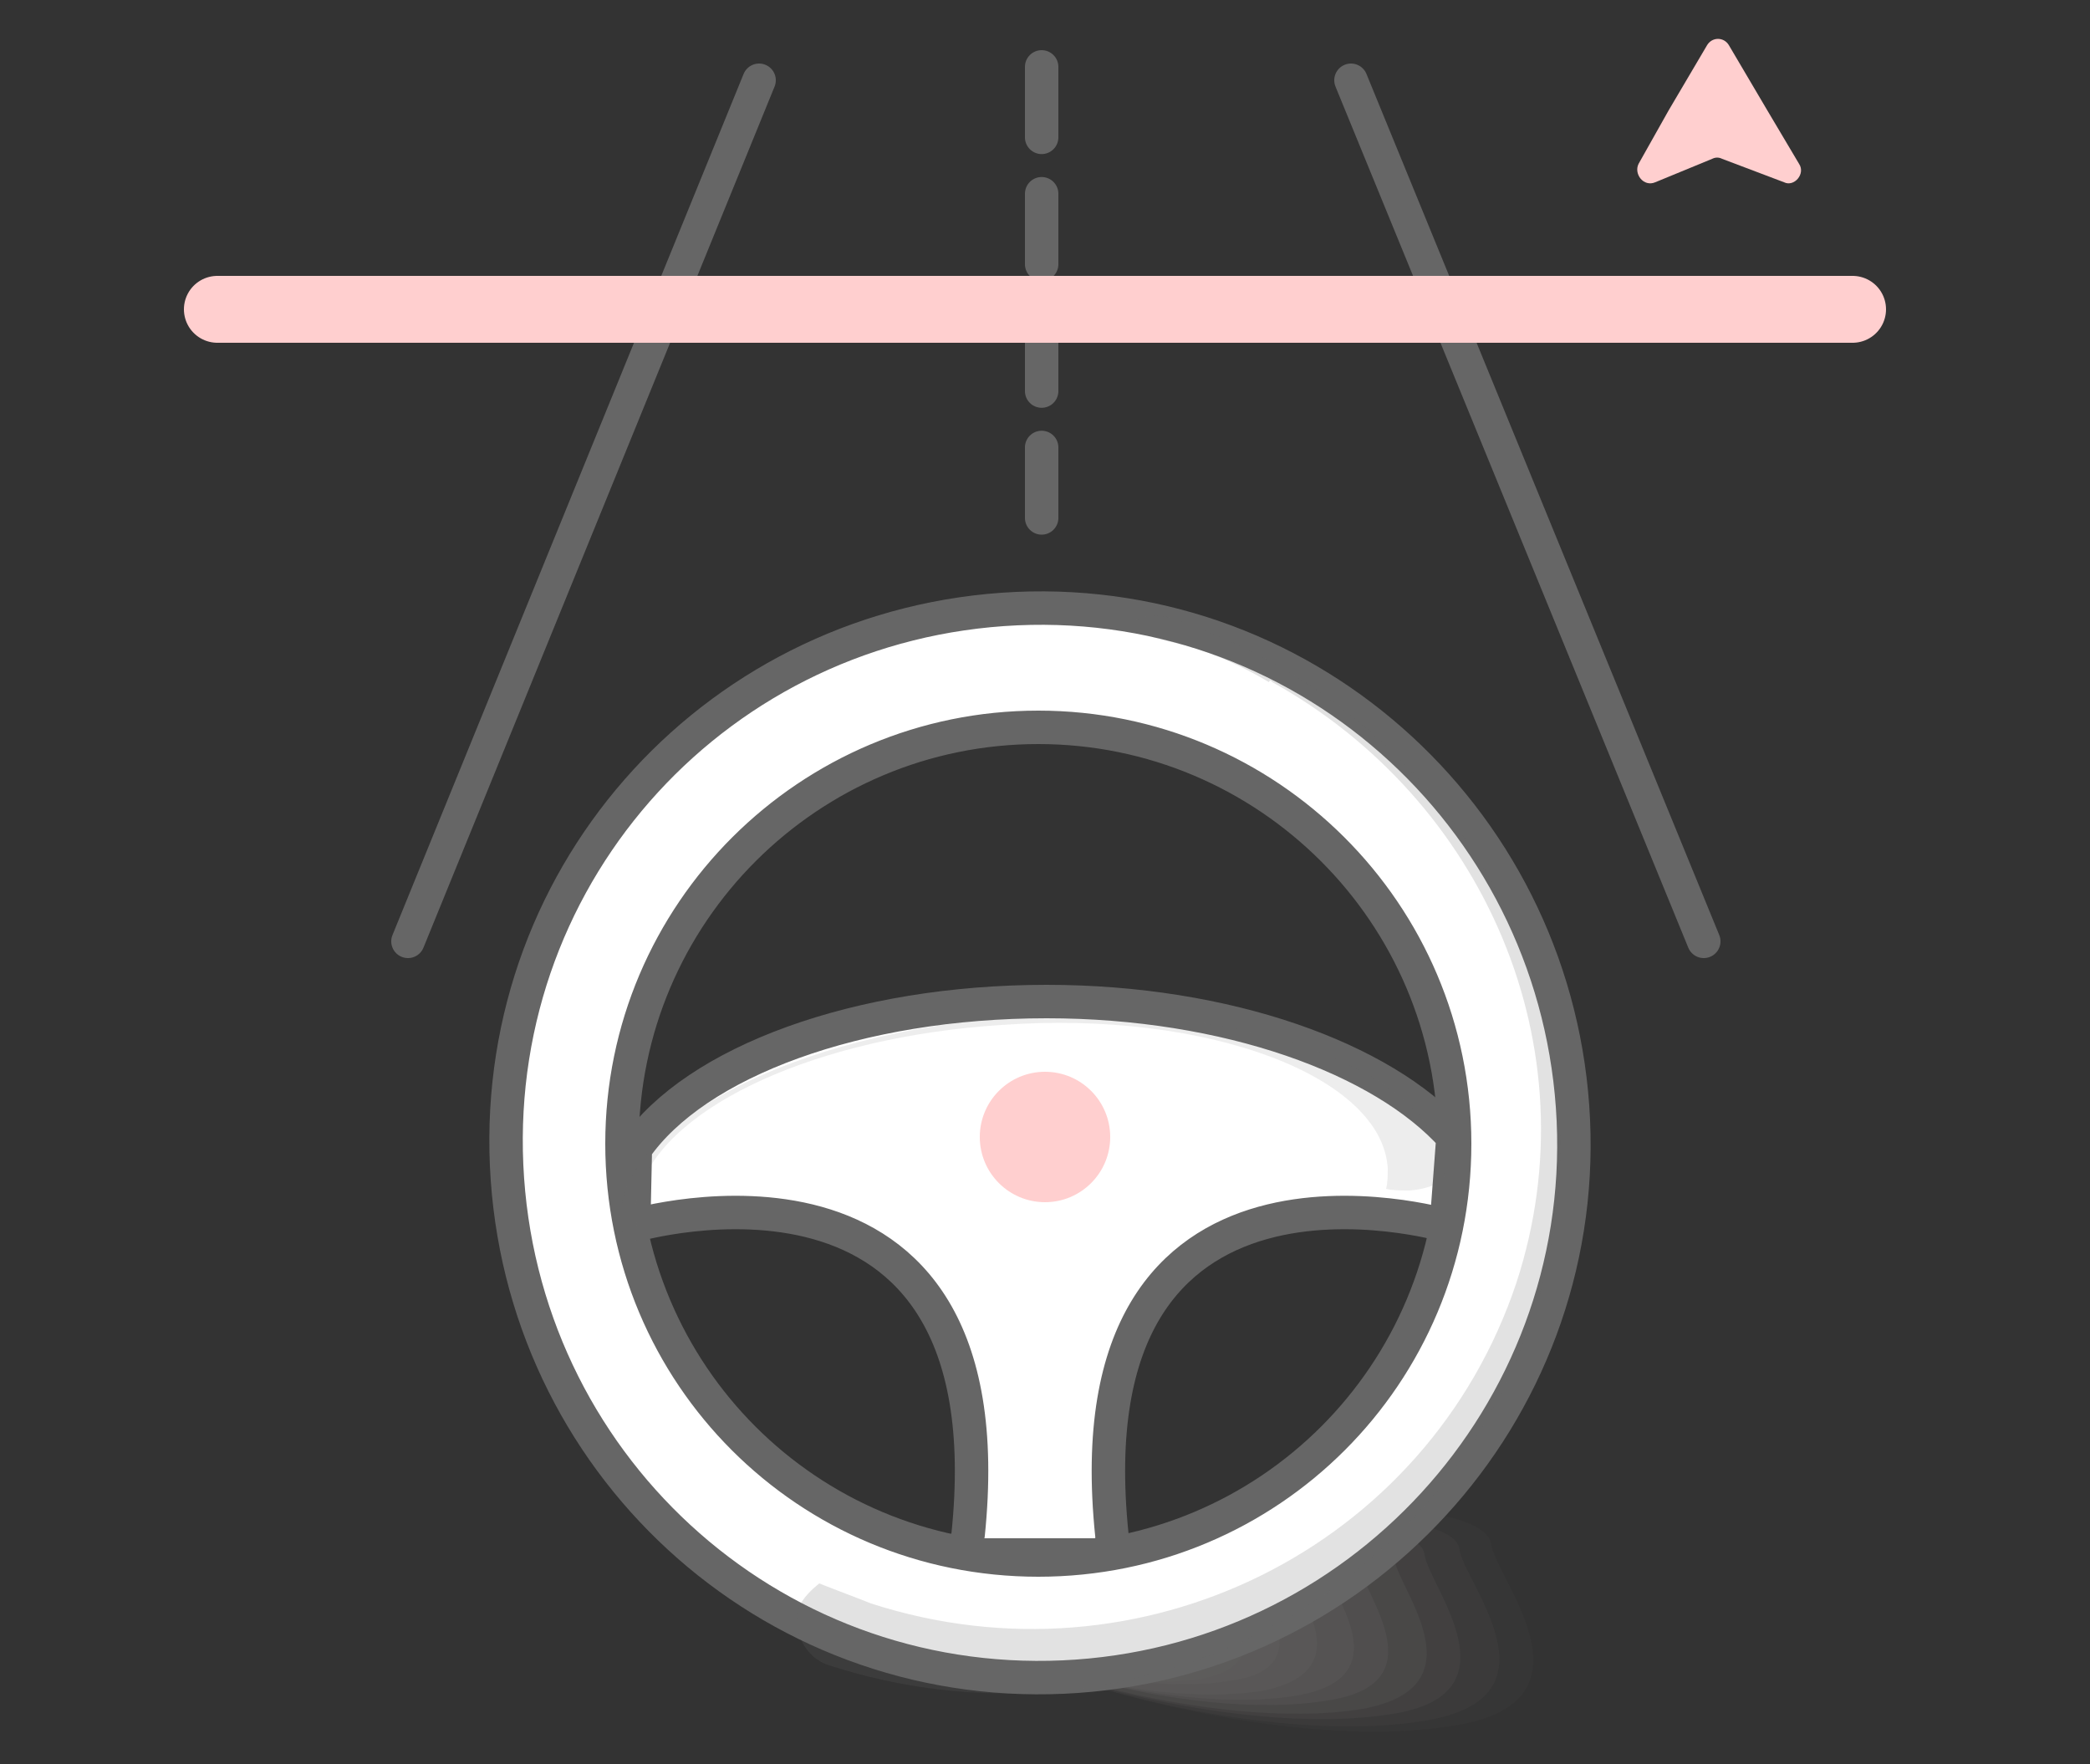 <?xml version="1.0" encoding="utf-8"?>
<!-- Generator: Adobe Illustrator 27.8.0, SVG Export Plug-In . SVG Version: 6.00 Build 0)  -->
<svg version="1.1" id="Layer_1" xmlns="http://www.w3.org/2000/svg" xmlns:xlink="http://www.w3.org/1999/xlink" x="0px" y="0px"
	 viewBox="0 0 125 105.5" style="enable-background:new 0 0 125 105.5;" xml:space="preserve">
<rect x="0" y="0" width="125" height="105.5" fill="#333333" stroke="none"/>
<style type="text/css">
	.st0{fill:none;stroke:#666666;stroke-width:2;stroke-linecap:round;stroke-miterlimit:10;}
	.st1{fill:none;stroke:#666666;stroke-width:2;stroke-linecap:round;stroke-miterlimit:10;stroke-dasharray:4.215,3.372;}
	.st2{fill:none;stroke:#FFCFCF;stroke-width:4;stroke-linecap:round;stroke-linejoin:round;stroke-miterlimit:10;}
	.st3{fill:#FFCFCF;}
	.st4{opacity:0.4;}
	.st5{fill:#A09C9B;fill-opacity:0;}
	.st6{opacity:6.250000e-02;fill:#A09C9B;enable-background:new    ;}
	.st7{opacity:0.125;fill:#A09C9B;enable-background:new    ;}
	.st8{opacity:0.188;fill:#A09C9B;enable-background:new    ;}
	.st9{opacity:0.25;fill:#A09C9B;enable-background:new    ;}
	.st10{opacity:0.312;fill:#A09C9B;enable-background:new    ;}
	.st11{opacity:0.375;fill:#A09C9B;enable-background:new    ;}
	.st12{opacity:0.438;fill:#A09C9B;enable-background:new    ;}
	.st13{opacity:0.5;fill:#A09C9B;enable-background:new    ;}
	.st14{opacity:0.562;fill:#A09C9B;enable-background:new    ;}
	.st15{opacity:0.625;fill:#A09C9B;enable-background:new    ;}
	.st16{opacity:0.688;fill:#A09C9B;enable-background:new    ;}
	.st17{opacity:0.75;fill:#A09C9B;enable-background:new    ;}
	.st18{opacity:0.812;fill:#A09C9B;enable-background:new    ;}
	.st19{opacity:0.875;fill:#A09C9B;enable-background:new    ;}
	.st20{opacity:0.938;fill:#A09C9B;enable-background:new    ;}
	.st21{fill:#A09C9B;}
	.st22{fill:#FFFFFF;stroke:#666666;stroke-width:2;stroke-linecap:round;stroke-linejoin:round;stroke-miterlimit:10;}
	.st23{opacity:0.12;fill:#666666;enable-background:new    ;}
	.st24{opacity:0.19;fill:#666666;enable-background:new    ;}
</style>
<line class="st0" x1="45.4" y1="4.8" x2="24.4" y2="56.3"/>
<line class="st0" x1="80.8" y1="4.8" x2="101.9" y2="56.3"/>
<line class="st1" x1="62.3" y1="4" x2="62.3" y2="31"/>
<line class="st2" x1="13" y1="18.5" x2="110.8" y2="18.5"/>
<path class="st3" d="M102.1,2.7c0.3-0.5,1-0.5,1.3,0l2.3,3.9l1.9,3.2c0.4,0.6-0.3,1.4-0.9,1.1L103,9.5c-0.2-0.1-0.4-0.1-0.6,0
	L99,10.9c-0.7,0.3-1.3-0.5-1-1.1l1.8-3.2L102.1,2.7z"/>
<g class="st4">
	<path class="st5" d="M91.2,92c0.3,2.3,7.1,10-2.2,11.7c-11.9,2.1-31.7-4.1-32-7.2c-0.4-2.3,7.2-4.2,16.6-5.6
		C83.1,89.4,91,90,91.2,92z"/>
	<path class="st6" d="M89.2,92.4c0.3,2,6.7,9.4-2.2,10.8c-11.1,1.9-29.7-4-30.1-6.9c-0.3-2,6.9-4.1,15.7-5.5
		C81.6,89.5,89,90.3,89.2,92.4z"/>
	<path class="st7" d="M87.3,92.7c0.3,2,6.3,8.8-2,10.2c-10.5,1.8-27.9-3.7-28.1-6.3c-0.3-2,6.4-3.7,14.8-5
		C80.2,90.3,87.1,90.7,87.3,92.7z"/>
	<path class="st8" d="M85.2,93c0.3,1.9,5.7,8.3-1.9,9.5c-9.7,1.6-25.8-3.3-26.2-5.8c-0.3-1.9,6-3.6,13.8-4.7
		C78.5,90.7,85.1,91.2,85.2,93z"/>
	<path class="st9" d="M83.4,93.3c0.3,1.8,5.2,7.6-1.9,8.9c-9,1.5-24-3.1-24.3-5.5c-0.3-1.8,5.6-3.3,12.7-4.4
		C77,91.1,83.1,91.6,83.4,93.3z"/>
	<path class="st10" d="M81.3,93.6c0.2,1.7,4.8,7.1-1.9,8.1c-8.3,1.4-22-2.9-22.4-5.1c-0.2-1.6,5.1-3.1,11.8-4.1
		C75.6,91.5,81.1,92,81.3,93.6z"/>
	<path class="st11" d="M79.4,93.9c0.2,1.5,4.4,6.4-1.8,7.5c-7.6,1.3-20.2-2.6-20.5-4.6c-0.2-1.5,4.7-2.9,10.7-3.9
		C74,92,79.2,92.5,79.4,93.9z"/>
	<path class="st12" d="M77.4,94.2c0.2,1.4,3.9,5.7-1.8,6.9c-6.9,1.2-18.2-2.3-18.5-4.3c-0.2-1.4,4.3-2.7,9.9-3.6
		C72.7,92.3,77.3,93,77.4,94.2z"/>
	<path class="st13" d="M75.4,94.5c0.2,1.2,3.3,5.3-1.7,6c-6.2,1.1-16.4-2-16.6-3.6c-0.2-1.2,3.9-2.4,8.9-3.1
		C71.1,93,75.2,93.3,75.4,94.5z"/>
	<path class="st14" d="M73.5,94.9c0.2,1.2,2.9,4.6-1.6,5.5c-5.6,0.9-14.4-1.9-14.6-3.3c-0.2-1.2,3.4-2.2,7.9-2.9
		C69.7,93.3,73.4,93.9,73.5,94.9z"/>
	<path class="st15" d="M71.5,95.1c0.2,1,2.4,4.1-1.5,4.7c-4.8,0.8-12.6-1.6-12.8-2.9c-0.2-1,3-1.9,6.9-2.5
		C68.2,93.9,71.3,94.3,71.5,95.1z"/>
	<path class="st16" d="M69.6,95.5c0.1,0.8,1.9,3.5-1.5,4.1c-4.1,0.6-10.6-1.3-10.7-2.5c-0.1-0.8,2.5-1.7,5.9-2.2
		C66.7,94.3,69.5,94.6,69.6,95.5z"/>
	<path class="st17" d="M67.5,95.7c0.1,0.7,1.5,2.9-1.4,3.4c-3.4,0.6-8.8-1-8.9-2.1c-0.1-0.7,2.1-1.5,5-1.9
		C65.2,94.6,67.4,95.1,67.5,95.7z"/>
	<path class="st18" d="M65.6,96.1c0.1,0.6,0.9,2.3-1.3,2.6c-2.7,0.4-6.8-0.8-6.9-1.6c-0.1-0.6,1.8-1.2,4-1.6
		C63.6,95.2,65.6,95.5,65.6,96.1z"/>
	<path class="st19" d="M63.6,96.3c0.1,0.5,0.5,1.8-1.2,1.9c-2,0.3-4.9-0.5-5-1s1.3-1,3-1.3C62.2,95.6,63.5,96,63.6,96.3z"/>
	<path class="st20" d="M61.6,96.7c0.1,0.4,0.1,1.2-1.1,1.4c-1.4,0.3-3.1-0.2-3.1-0.7c-0.1-0.4,0.8-0.7,1.9-0.9
		C60.7,96.1,61.6,96.3,61.6,96.7z"/>
	<path class="st21" d="M59.8,97c0,0.3-0.5,0.6-1,0.6c-0.6,0.1-1.1-0.1-1.2-0.3c0-0.3,0.5-0.6,1-0.6C59.2,96.7,59.8,96.8,59.8,97z"/>
</g>
<path class="st22" d="M37.9,73.3l0.1-4.6c3.6-5.2,13.3-8.8,24.6-8.8c10.8,0,20.1,3.4,24.3,8.1l-0.4,5.3c0,0-22.6-6.6-20,18.5
	c0.1,0.6-0.4,1.2-1,1.2h-6.6c-0.6,0-1.2-0.5-1-1.2C60.5,66.7,37.9,73.3,37.9,73.3"/>
<path class="st22" d="M94.1,67c-0.8-17.6-15.6-31.4-33.3-30.6S29.5,52,30.3,69.7c0.8,17.7,15.6,31.4,33.3,30.6
	C81.2,99.5,94.9,84.6,94.1,67z M62.1,93.3c-13.8,0-24.9-11.1-24.9-24.9s11.2-24.9,24.9-24.9S87,54.6,87,68.4S75.9,93.3,62.1,93.3z"
	/>
<circle class="st3" cx="62.5" cy="68" r="3.9"/>
<path class="st23" d="M38,72.9c-0.1-0.6,0.1-1.3,0.3-1.8h-0.1l0.1-0.1c1.7-4.9,10.6-9,21.6-9.7c12.4-0.9,22.8,3.1,23.1,8.6
	c0,0.4,0,0.8-0.1,1.2c0.4,0.1,0.9,0.1,1.4,0.1c1.2-0.1,2.1-0.5,2.1-1C86,64,74.7,59.9,61,60.8s-24.4,6.6-23.9,12.6
	c0,0.4,0.5,0.6,1,0.8C38.1,73.7,38.1,73.2,38,72.9z"/>
<path class="st24" d="M70.9,38.6c1.8,0.5,3.5,1.3,5,2.2c0,0,0-0.1,0.1-0.1l0.1,0.1c12.6,7,19.2,21.8,14.6,35.9
	c-5.3,15.9-22.5,24.4-38.6,19.2c-1-0.4-2.1-0.8-3.1-1.2c-0.5,0.4-1,0.9-1.2,1.4c-0.5,1.4,0.4,3.1,1.8,3.5
	C67.2,105.3,86,96,91.7,78.7s-4-35.9-21.6-41.7c-1-0.4-2.1-0.1-2.7,0.5C68.6,38.1,69.7,38.3,70.9,38.6z"/>
</svg>
